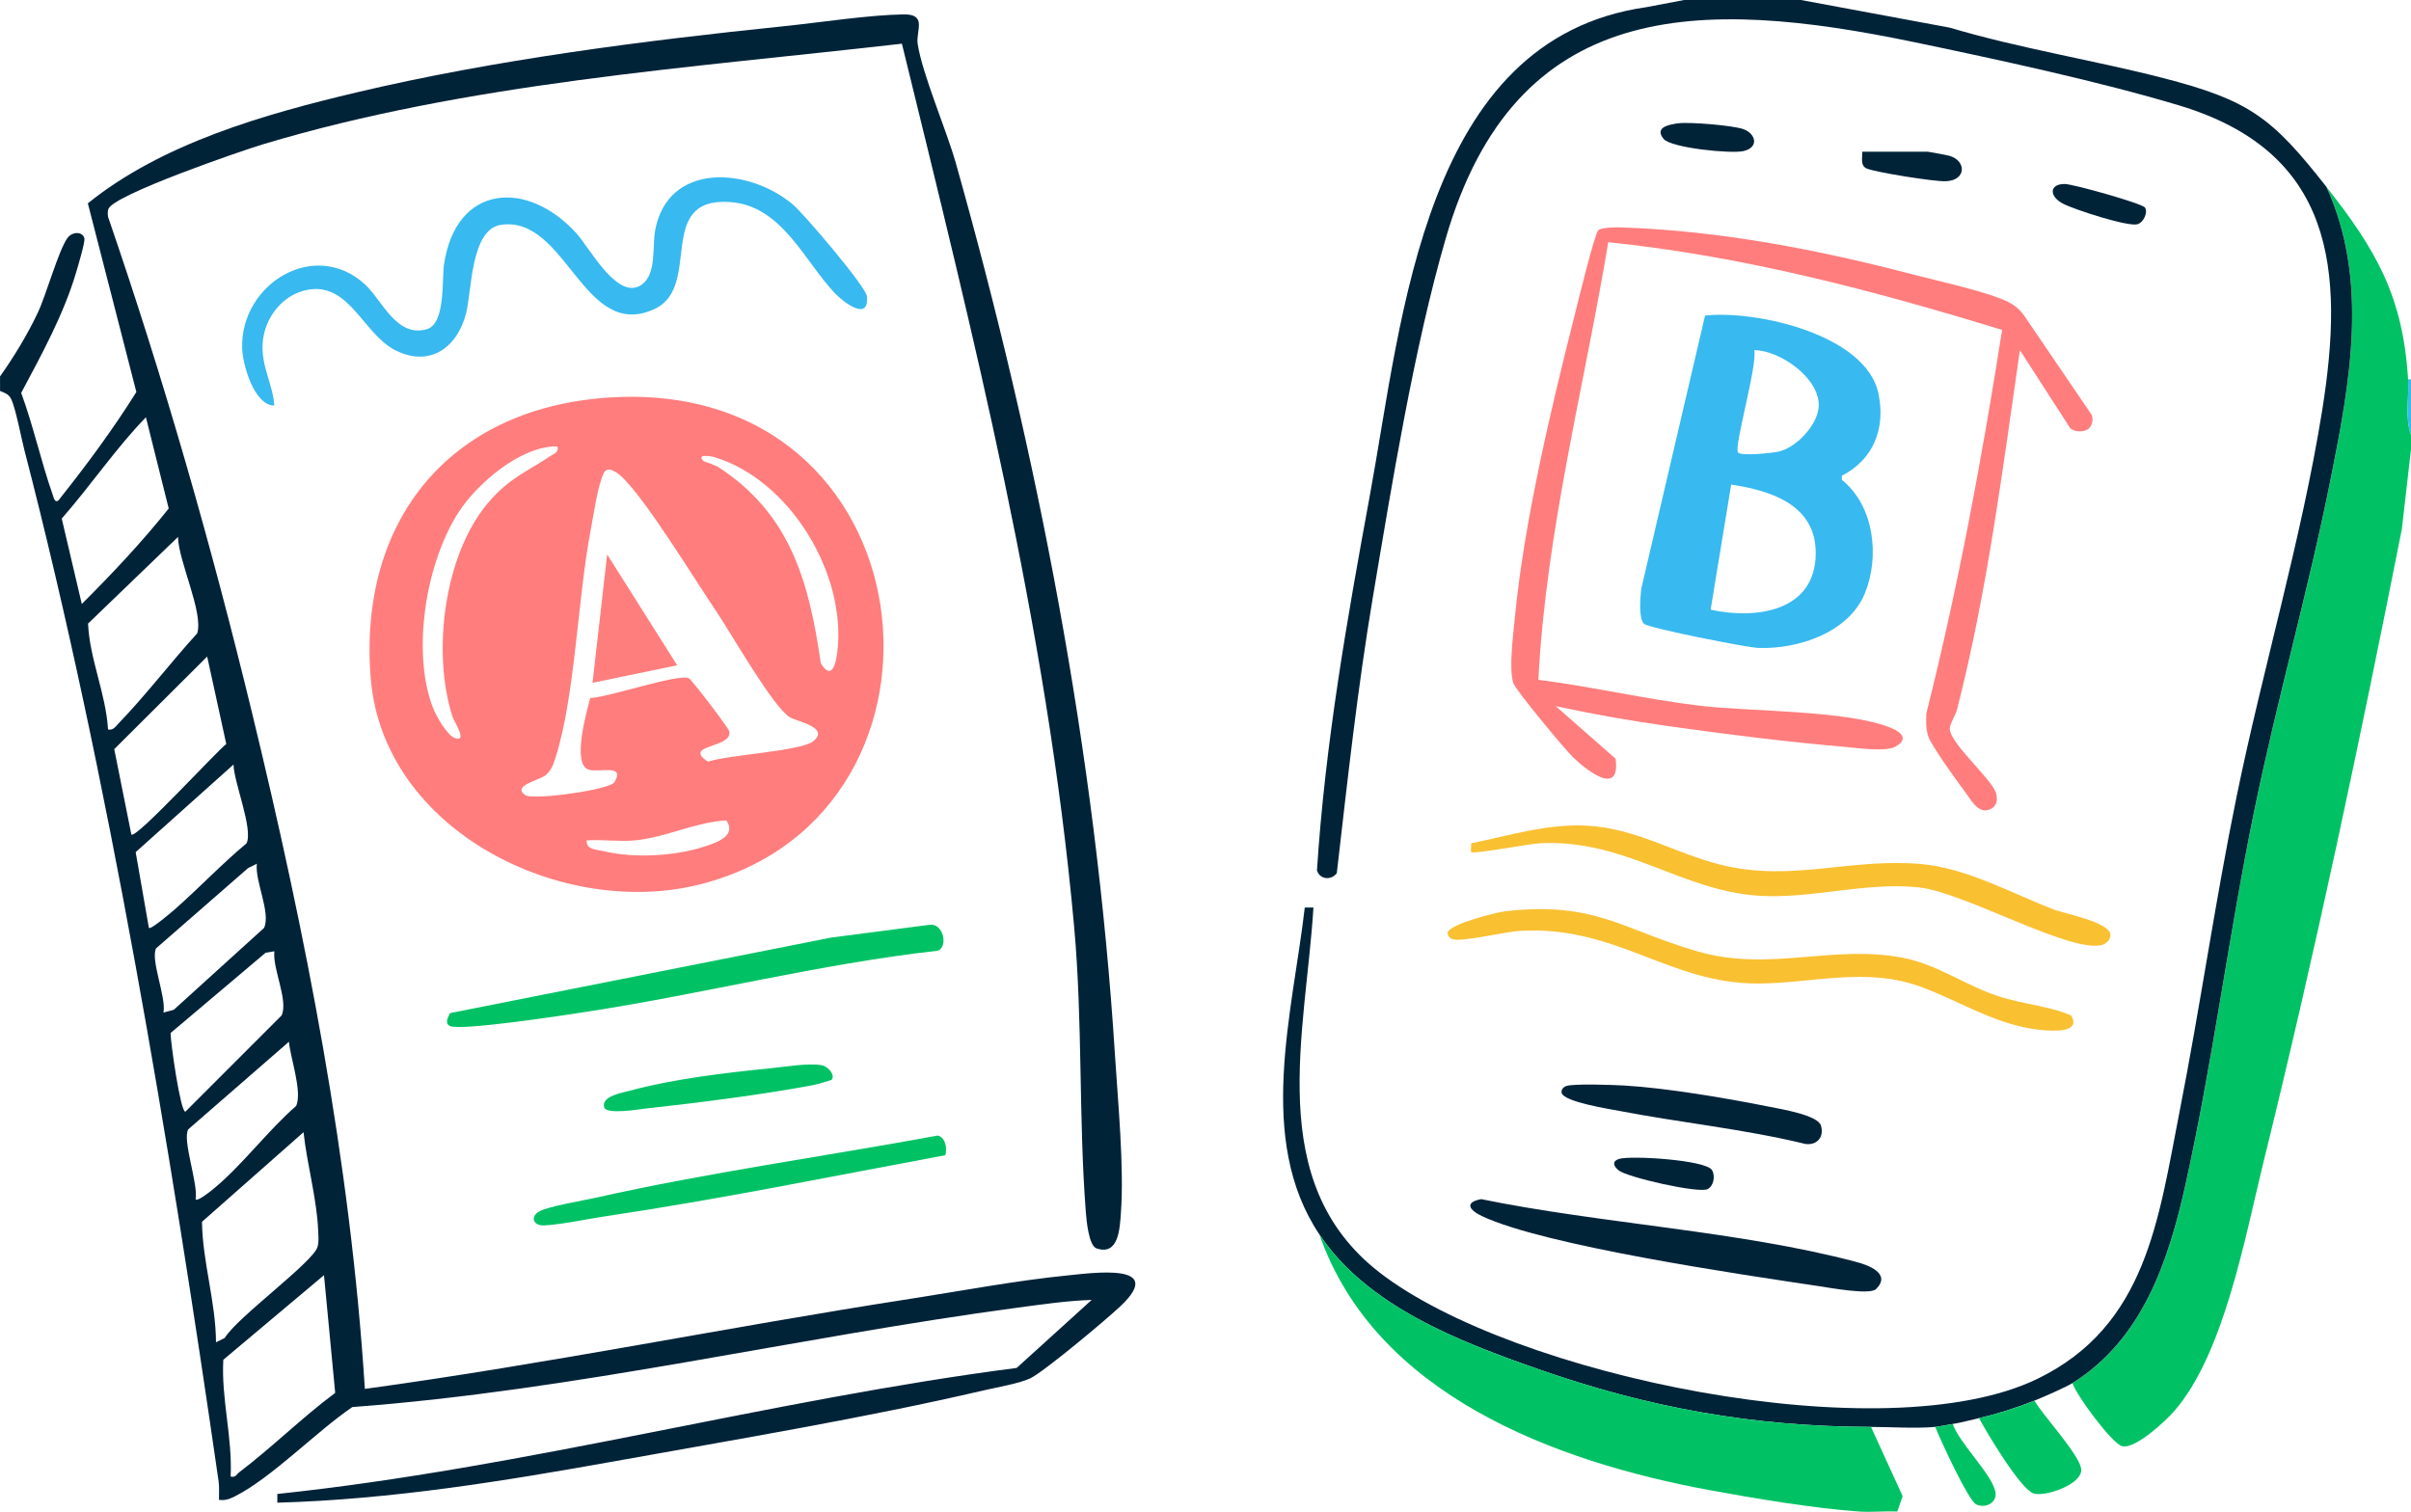 <?xml version="1.0" encoding="UTF-8"?><svg xmlns="http://www.w3.org/2000/svg" id="Capa_1" data-name="Capa 1" viewBox="0 0 826 518"><defs><style> .cls-1 { fill: none; } .cls-2 { fill: #3bb9ef; } .cls-3 { fill: #ff7d7d; } .cls-4 { fill: #fe7e7e; } .cls-5 { fill: #002338; } .cls-6 { fill: #f9c032; } .cls-7 { fill: #00c265; } .cls-8 { fill: #38b9f0; } </style></defs><path class="cls-5" d="M0,128.98c4.75-6.65,9.34-14.26,12.86-21.64,3.04-6.38,7.11-21.37,10.23-25.76,1.6-2.25,5.16-2.35,5.82.03.33,1.17-2.08,9.15-2.65,11.13-4.23,14.6-11.89,28.54-19,41.88,4.15,11.24,6.83,23.62,10.77,34.81.32.9.67,3.01,1.97,2.05,9.52-11.95,18.6-24.2,26.72-37.16l-16.62-64.65c25.53-20.59,60.43-30.51,92.07-38.01,47.05-11.15,98.16-17.71,146.33-22.67,12.58-1.29,28.9-3.85,41.05-4.06,8.22-.14,4.19,5.68,4.84,10.06,1.52,10.28,9.87,29.53,13.1,40.98,27.97,99.17,47.95,202.31,54.49,305.45,1.03,16.2,3.17,38.31,2.05,54.02-.39,5.48-.74,14.9-8.37,12.3-2.63-.9-3.43-9.47-3.65-12.35-2.49-31.98-1.05-65.15-4.02-97.97-9.29-102.7-34.59-202.74-59-302.45-72.72,8.35-148.7,13.36-218.99,34.5-7.26,2.18-51.28,17.33-52.88,22.16-.29.87-.22,1.81-.09,2.71,19.16,55.69,35.4,112.49,49.29,169.77,18.41,75.92,33.74,153.61,38.68,231.78,62.49-8.53,124.36-21.18,186.67-30.83,17.63-2.73,36.31-6.28,53.96-8.04,8.91-.89,33.87-4.39,18.39,10.39-4.66,4.45-26.43,22.68-31.11,24.89-3.65,1.72-11.56,3.09-15.89,4.1-40.15,9.36-84.99,16.84-125.82,24.17-38.44,6.9-77.04,13.2-116.19,14.31v-2.99c85.34-8.99,168.3-32.17,253.31-43.19l25.69-23.3c-8.42.28-16.98,1.53-25.35,2.65-76.15,10.2-151.22,28.34-227.94,34.06-12.24,8.29-27.58,24.23-40.34,30.65-1.82.91-3.27,1.43-5.36,1.14-.03-2.12.17-4.26-.13-6.38-16.47-114.2-37.69-242.03-66.55-353.38-1.09-4.22-2.96-14.26-4.54-17.46-.83-1.69-2.21-2.08-3.78-2.72v-5ZM28.01,206.96c10.42-10.4,20.6-21.2,29.79-32.73l-7.81-31.26c-10.41,10.73-18.92,23.43-28.84,34.71l6.87,29.27ZM37.01,249.95c1.75.35,2.47-.9,3.51-1.98,9.46-9.79,17.86-20.89,27.04-30.96,2.25-7.03-6.49-24.88-6.57-33.04l-30.82,29.69c.54,12.22,6.1,23.93,6.84,36.29ZM45.01,285.95c1.6,1.59,29.49-28.84,32.51-31.02l-6.54-29.97-31.84,31.72,5.86,29.27ZM51.01,317.94c.65.71,8.06-5.64,9.01-6.48,8.29-7.31,15.96-15.44,24.47-22.53,2.27-4.97-4.35-20.82-4.49-26.97l-33.52,30.01,4.53,25.97ZM87.99,295.95l-3,1.49-31.52,27.5c-1.98,3.97,3.55,16.76,2.53,22l3.54-.95,30.93-28.06c2.37-5.16-3.17-16-2.48-21.97ZM94,325.94l-3,.5-32.56,27.51c-.04,3.07,3.36,26.99,5.06,26.96l32.98-32.99c2.37-5.15-3.18-16.02-2.48-21.98ZM67.01,410.92c.7.85,5.12-2.75,6.01-3.48,9.85-8.03,18.7-20.07,28.46-28.52,2.13-4.97-1.99-16.36-2.49-21.98l-34.48,30c-2.18,3.55,3.5,18.85,2.5,23.99ZM74.01,459.91l3-1.49c4.13-6.98,30.18-25.85,31.78-31.2.53-1.78.28-3.92.2-5.79-.43-10.6-3.86-22.8-5-33.5l-34.79,30.7c.18,13.79,4.73,27.42,4.8,41.28ZM79.01,505.9c1.74.46,2-.73,3-1.49,11.1-8.41,21.56-18.78,32.83-27.16l-3.84-40.33-34.49,28.98c-.76,13.23,3.16,26.63,2.51,40Z"/><path class="cls-7" d="M797,63.99c16.96,21.56,26.25,37.37,28,65.99.37,6.13-1.12,13.26,1,19v5l-3.14,27.35c-14.34,72.42-29.65,144.93-47.34,216.62-6.28,25.44-13.46,65.73-30.54,85.44-2.97,3.43-13.54,13.33-18.01,12.11-3.41-.94-15.48-17.2-16.96-21.58,24.02-15.05,32.87-41.68,38.69-67.8,9.39-42.09,14.88-85.9,23.62-128.36,7.85-38.12,18.59-75.66,26.2-113.77,6.6-33.05,13.14-68.09-1.51-100Z"/><path class="cls-5" d="M617,0l51.01,9.48c23.9,7.11,48.7,11.01,72.8,17.19,30.01,7.7,37.6,13.69,56.18,37.31,14.65,31.91,8.12,66.95,1.51,100-7.62,38.12-18.36,75.65-26.2,113.77-8.74,42.46-14.23,86.26-23.62,128.36-5.83,26.12-14.67,52.74-38.69,67.8-2.35,1.47-10.07,4.82-13,6-6.01,2.42-12.69,4.53-19,6-2.61.61-6.57,1.63-9,2-1.7.26-4.81.89-6,1-6.75.6-15.04.02-22,0-40.57-.1-76.41-6.59-114.52-19.98-26.93-9.46-58.05-21.43-74.48-46.01-21.77-32.56-9.11-76.05-4.98-111.97h2.97c-2.64,43.16-17.11,94.07,22.52,124.95,45.56,35.49,173.08,61.96,225.51,36.54,37.38-18.13,41.46-54.71,48.66-91.33,7.08-36.01,12.25-72.4,19.62-108.36,8.95-43.65,22.17-87.97,29.22-131.76,7.87-48.89,3.96-89.01-49.1-104.92-27.33-8.2-62.19-15.7-90.41-21.59C582.05-.94,519.21-.77,495.28,81.77c-10.84,37.37-18.45,84.23-24.97,123.01-5.26,31.31-8.68,62.86-12.33,94.41-1.94,2.55-5.84,2.17-6.79-.95,2.77-43.22,10.29-85.95,18.11-128.45,11.25-61.13,18.36-156.43,94.65-167.32l13.03-2.47h40Z"/><path class="cls-7" d="M641,488.91l10.85,23.75-1.85,5.25c-4.3-.21-8.72.29-13,0-15.35-1.05-35.63-4.45-51.19-7.31-52.86-9.73-114.65-32.59-133.81-87.67,16.43,24.58,47.55,36.55,74.48,46.01,38.11,13.39,73.95,19.88,114.52,19.98Z"/><path class="cls-2" d="M826,148.97c-2.12-5.74-.63-12.86-1-19h1v19Z"/><path class="cls-3" d="M207.8,136.27c111.55-7.99,127.76,141.83,32.63,166.6-47.41,12.34-109.14-18.06-113.41-70.43-4.39-53.74,26.69-92.29,80.78-96.17ZM191,152.98c-11.3-.4-24.72,10.57-31.41,19.07-13.3,16.89-19.14,50.98-11.08,70.9,1.04,2.58,4.67,8.86,7.15,9.85,4.88,1.96-.13-5.64-.67-7.33-7.02-21.95-2.92-55.67,12.51-73.52,7.16-8.28,12.9-10.21,21.21-15.79,1.3-.87,2.72-1.14,2.3-3.19ZM241,157.96c.2.21,3.88,1.28,5.3,2.21,24.54,16.09,30.85,39.14,34.91,67.07,3.61,6.05,5.13.47,5.66-3.9,3.22-26.51-16.1-58.82-42.06-66.69-.99-.3-6.36-1.31-3.81,1.3ZM202.21,239.15c5.83-.06,30.29-8.49,33.79-6.74,1.03.51,13.69,17.07,13.88,18.26.91,5.82-16.3,4.4-7.34,10.32,6.73-2.36,31.77-3.59,36.03-6.98,5.95-4.74-5.54-6.82-7.91-8.21-5.78-3.37-20.35-29.12-25.42-36.57-7.25-10.64-24.56-39.18-32.7-46.29-1.56-1.36-4.55-3.39-5.76-.73-2.09,4.57-3.42,14.23-4.44,19.56-4.4,23.11-5.31,56.25-11.82,77.17-.8,2.57-1.36,4.64-3.45,6.55s-11.96,3.64-7.07,6.97c2.59,1.77,28.93-1.78,30.54-4.51,3.71-6.31-5.17-3.15-8.81-4.22-5.92-1.73-.75-19.96.5-24.6ZM217.5,287.95c-5.27.5-11.16-.36-16.5,0-.3,3.25,3.54,3.14,5.81,3.69,10.11,2.45,24.05,1.75,33.97-1.41,4.36-1.39,11.79-3.68,8.07-9.13-10.57.54-20.62,5.83-31.35,6.85Z"/><path class="cls-3" d="M715.74,146.72c-1.47,1.46-5.01,1.44-6.49-.01l-17.24-26.73c-5.95,41.14-11.19,82.7-21.5,122.99-.55,2.16-2.43,4.85-2.52,6.58-.27,4.85,14.38,17.35,15.82,22.13.83,2.77.06,5.11-2.79,5.87-3.59.96-5.91-3.77-7.84-6.28-2.52-3.28-11.24-15.5-12.41-18.59-1.06-2.8-.89-5.35-.81-8.26,10.9-43.28,19.03-87.27,25.96-131.37-44.07-13.54-88.85-25.32-134.93-30.06-8.32,49.88-21.34,99.22-23.95,149.93,18.55,2.35,37,6.73,55.57,8.92,17.27,2.04,50.55,1.43,65.38,7.62,3.87,1.62,5.71,3.98,1.37,6.37-3.36,1.85-12.46.5-16.87.12-19.74-1.68-41.2-4.37-60.86-7.14-12.98-1.83-25.85-4.1-38.64-6.85l20.5,17.99c1.8,13.3-9.97,3.96-14.55-.45-2.77-2.67-19.79-23.15-20.51-25.49-1.54-4.97.01-16.8.57-22.54,3.14-32.57,12.39-71.59,20.48-103.5.93-3.69,6.89-28.21,8.12-29.09,1.47-1.06,5.96-1.01,7.94-.95,33.59,1.09,67.43,7.62,99.88,16.13,8.46,2.22,25.51,5.89,32.59,9.41,2.27,1.13,3.93,2.55,5.41,4.59l23.1,33.97c.75,1.34.27,3.65-.77,4.68Z"/><path class="cls-8" d="M631.01,162.99l.02,1.45c11.05,8.84,13.04,26.25,7.85,38.89-5.53,13.45-22.78,19.12-36.41,18.68-4.1-.13-37.78-6.86-39.23-8.27-1.95-1.9-1.25-9.2-.95-11.99l21.86-93.63c17.56-1.91,55.24,6.52,59.42,26.81,2.48,12-1.8,22.55-12.55,28.07ZM601,119.97c1.15,5.2-7.02,33.07-5.58,35.04,1.01,1.38,11.71.2,13.86-.26,6.01-1.28,13.34-9.01,13.79-15.29.69-9.68-13.09-19.41-22.06-19.49ZM586.06,208.91c15.74,3.43,36,.57,36-19.45,0-16.45-15.22-21.37-28.97-23.42l-7.03,42.86Z"/><path class="cls-8" d="M93.99,138.97c-6.91-.05-10.84-13.96-11.02-19.55-.74-22.04,24.72-37.85,42.07-21.98,5.83,5.33,10.8,18.43,21.25,15.33,6.37-1.89,5.07-17,5.83-22.17,4.06-27.48,28.46-29.29,45.39-10.63,4.51,4.97,14.27,23.56,22.46,17.48,5.01-3.72,3.46-13.02,4.48-18.51,4.35-23.48,31.87-21.65,47.07-8.97,3.87,3.23,25.21,28.3,25.5,31.59.79,8.91-8.23,1.82-11-1.1-10.51-11.11-18.19-29.99-35.84-31.23-25.9-1.82-9.46,28.91-25.85,36.6-24.46,11.48-30.24-32.22-52.78-28.78-10.25,1.56-9.93,22.53-11.84,30.17-2.95,11.79-12.39,18.78-24.25,12.8-10.97-5.53-15.62-23.08-29.73-20.79-8.78,1.42-15.17,9.66-15.74,18.29-.54,8.09,3.45,13.92,3.99,21.47Z"/><path class="cls-6" d="M504,291.94c-.2-.21.11-2.18-.01-2.99,13.05-2.65,26.04-6.73,39.55-6.05,16.88.86,30.09,9.38,45.68,13.32,24.54,6.21,44.75-2.39,69.15-.15,15.54,1.43,31,10.09,45.38,15.61,3.87,1.49,19.27,4.28,19.28,8.75,0,1.43-1.4,2.89-2.74,3.29-10.57,3.21-47.31-18.03-62.92-19.67-18.33-1.92-36.93,4.05-54.86,2.86-26.78-1.77-45.58-19.45-75-17.98-3.48.17-22.68,3.84-23.5,2.99Z"/><path class="cls-6" d="M515.78,312.22c30.66-3.45,39.7,6.18,65.71,13.74,24.87,7.23,46.58-2.54,70.72,2.28,11.59,2.32,21.01,9.27,32.03,12.97,8.54,2.87,17.35,3.35,25.3,6.7,3.65,6.05-6.3,5.37-10.02,5.02-15.36-1.45-27.66-9.73-41.25-14.75-18.78-6.94-36.86-1.32-55.71-1.19-30.63.21-48.75-20.07-82.04-18.03-4.8.29-19.65,3.87-22.85,2.85-.96-.31-1.91-1.26-1.66-2.35.66-2.82,16.53-6.87,19.77-7.23Z"/><path class="cls-7" d="M154.2,347.12l130.59-25.88,33.72-4.38c4.74-.63,6.37,7.55,2.8,8.89-40.74,4.56-80.52,14.85-120.97,21.02-6.6,1.01-43.19,6.67-46.37,4.7-1.72-1.06-.34-3.14.24-4.36Z"/><path class="cls-5" d="M642.75,441.67c-2.13,2.14-16.15-.48-19.96-1.04-26.24-3.91-93.54-13.79-115.06-23.94-4.35-2.05-6.15-4.7-.28-5.82,40.94,8.4,88.52,10.89,128.56,21.53,4,1.06,12.05,3.94,6.74,9.26Z"/><path class="cls-7" d="M323.88,395.81c-38.74,7.21-77.53,15.15-116.54,20.95-6.26.93-15.06,2.84-20.99,3.11-3.51.16-4.92-2.84-1.66-4.76,2.99-1.75,15.01-3.74,19.3-4.7,38.66-8.69,78.42-14.17,117.29-21.33,2.72.76,3.22,4.3,2.6,6.72Z"/><path class="cls-5" d="M536.66,372.09c2.71-.85,16.08-.37,19.83-.15,14.67.87,35.13,4.35,49.72,7.28,3.78.76,16.54,2.83,17.63,6.41,1.18,3.87-1.27,6.84-5.27,6.34-20.99-5.12-42.6-7.25-63.77-11.33-3.38-.65-19.14-3.08-19.79-6.22-.23-1.11.67-2.02,1.65-2.33Z"/><path class="cls-7" d="M284.99,369.91c-.2.28-5.54,1.73-6.59,1.93-17.49,3.26-39.24,6.03-57.03,7.97-2.55.28-13.57,2.18-14.37-.38-1.22-3.91,6.62-5.12,9.17-5.81,14.14-3.86,32.74-6.11,47.45-7.55,4.9-.48,13.42-1.93,17.85-1.09,2.19.41,4.72,3.22,3.51,4.95Z"/><path class="cls-5" d="M638,51.99h22.5c.38,0,6.84,1.22,7.56,1.45,5.64,1.76,5.66,8.43-1.54,8.66-3.94.12-23.18-2.93-26.82-4.29-2.44-.91-1.64-3.61-1.69-5.81Z"/><path class="cls-5" d="M554.66,397.09c3.98-1.25,29.75.34,31.86,3.82,1.2,1.98.6,5.48-1.52,6.53-3.05,1.51-27.56-4.03-30.52-6.48-1.77-1.47-2.23-3.1.18-3.86Z"/><path class="cls-5" d="M574.77,42.27c3.82-.57,18.97.7,22.49,1.97,4.28,1.54,5.51,6.27.02,7.53-4.26.98-24.86-1.08-27.36-4.2-3.1-3.89,1.58-4.82,4.84-5.3Z"/><path class="cls-5" d="M734.87,71.11c1.08,1.75-.54,5.14-2.59,5.72-3.29.93-21.81-5.08-25.55-7.07-4.78-2.54-4.67-6.72.62-6.72,2.88,0,26.66,6.7,27.51,8.08Z"/><path class="cls-7" d="M697,479.91c2.77,4.93,15.72,18.79,16.02,23.58.32,5.09-12.23,9.45-16.3,8.23-4.41-1.32-16.06-20.84-18.72-25.81,6.31-1.47,12.99-3.57,19-6Z"/><path class="cls-7" d="M669,487.91c2.37,6.69,13.08,16.84,14.57,22.99.96,3.98-3.38,6.09-6.56,4.55-2.67-1.29-12.35-22.3-14-26.53,1.19-.11,4.3-.74,6-1Z"/><path class="cls-1" d="M202.21,239.15c-1.26,4.64-6.42,22.87-.5,24.6,3.64,1.07,12.52-2.09,8.81,4.22-1.6,2.73-27.95,6.27-30.54,4.51-4.89-3.34,5.01-5.09,7.07-6.97s2.65-3.98,3.45-6.55c6.5-20.92,7.41-54.06,11.82-77.17,1.02-5.33,2.35-14.98,4.44-19.56,1.21-2.66,4.21-.63,5.76.73,8.15,7.11,25.45,35.64,32.7,46.29,5.07,7.45,19.65,33.2,25.42,36.57,2.38,1.38,13.86,3.47,7.91,8.21-4.26,3.39-29.3,4.62-36.03,6.98-8.96-5.93,8.25-4.5,7.34-10.32-.19-1.19-12.85-17.75-13.88-18.26-3.5-1.75-27.96,6.68-33.79,6.74ZM232,227.95l-23.99-37.98-5.01,43.99,29-6.01Z"/><polygon class="cls-4" points="232 227.95 203 233.96 208.01 189.97 232 227.95"/></svg>